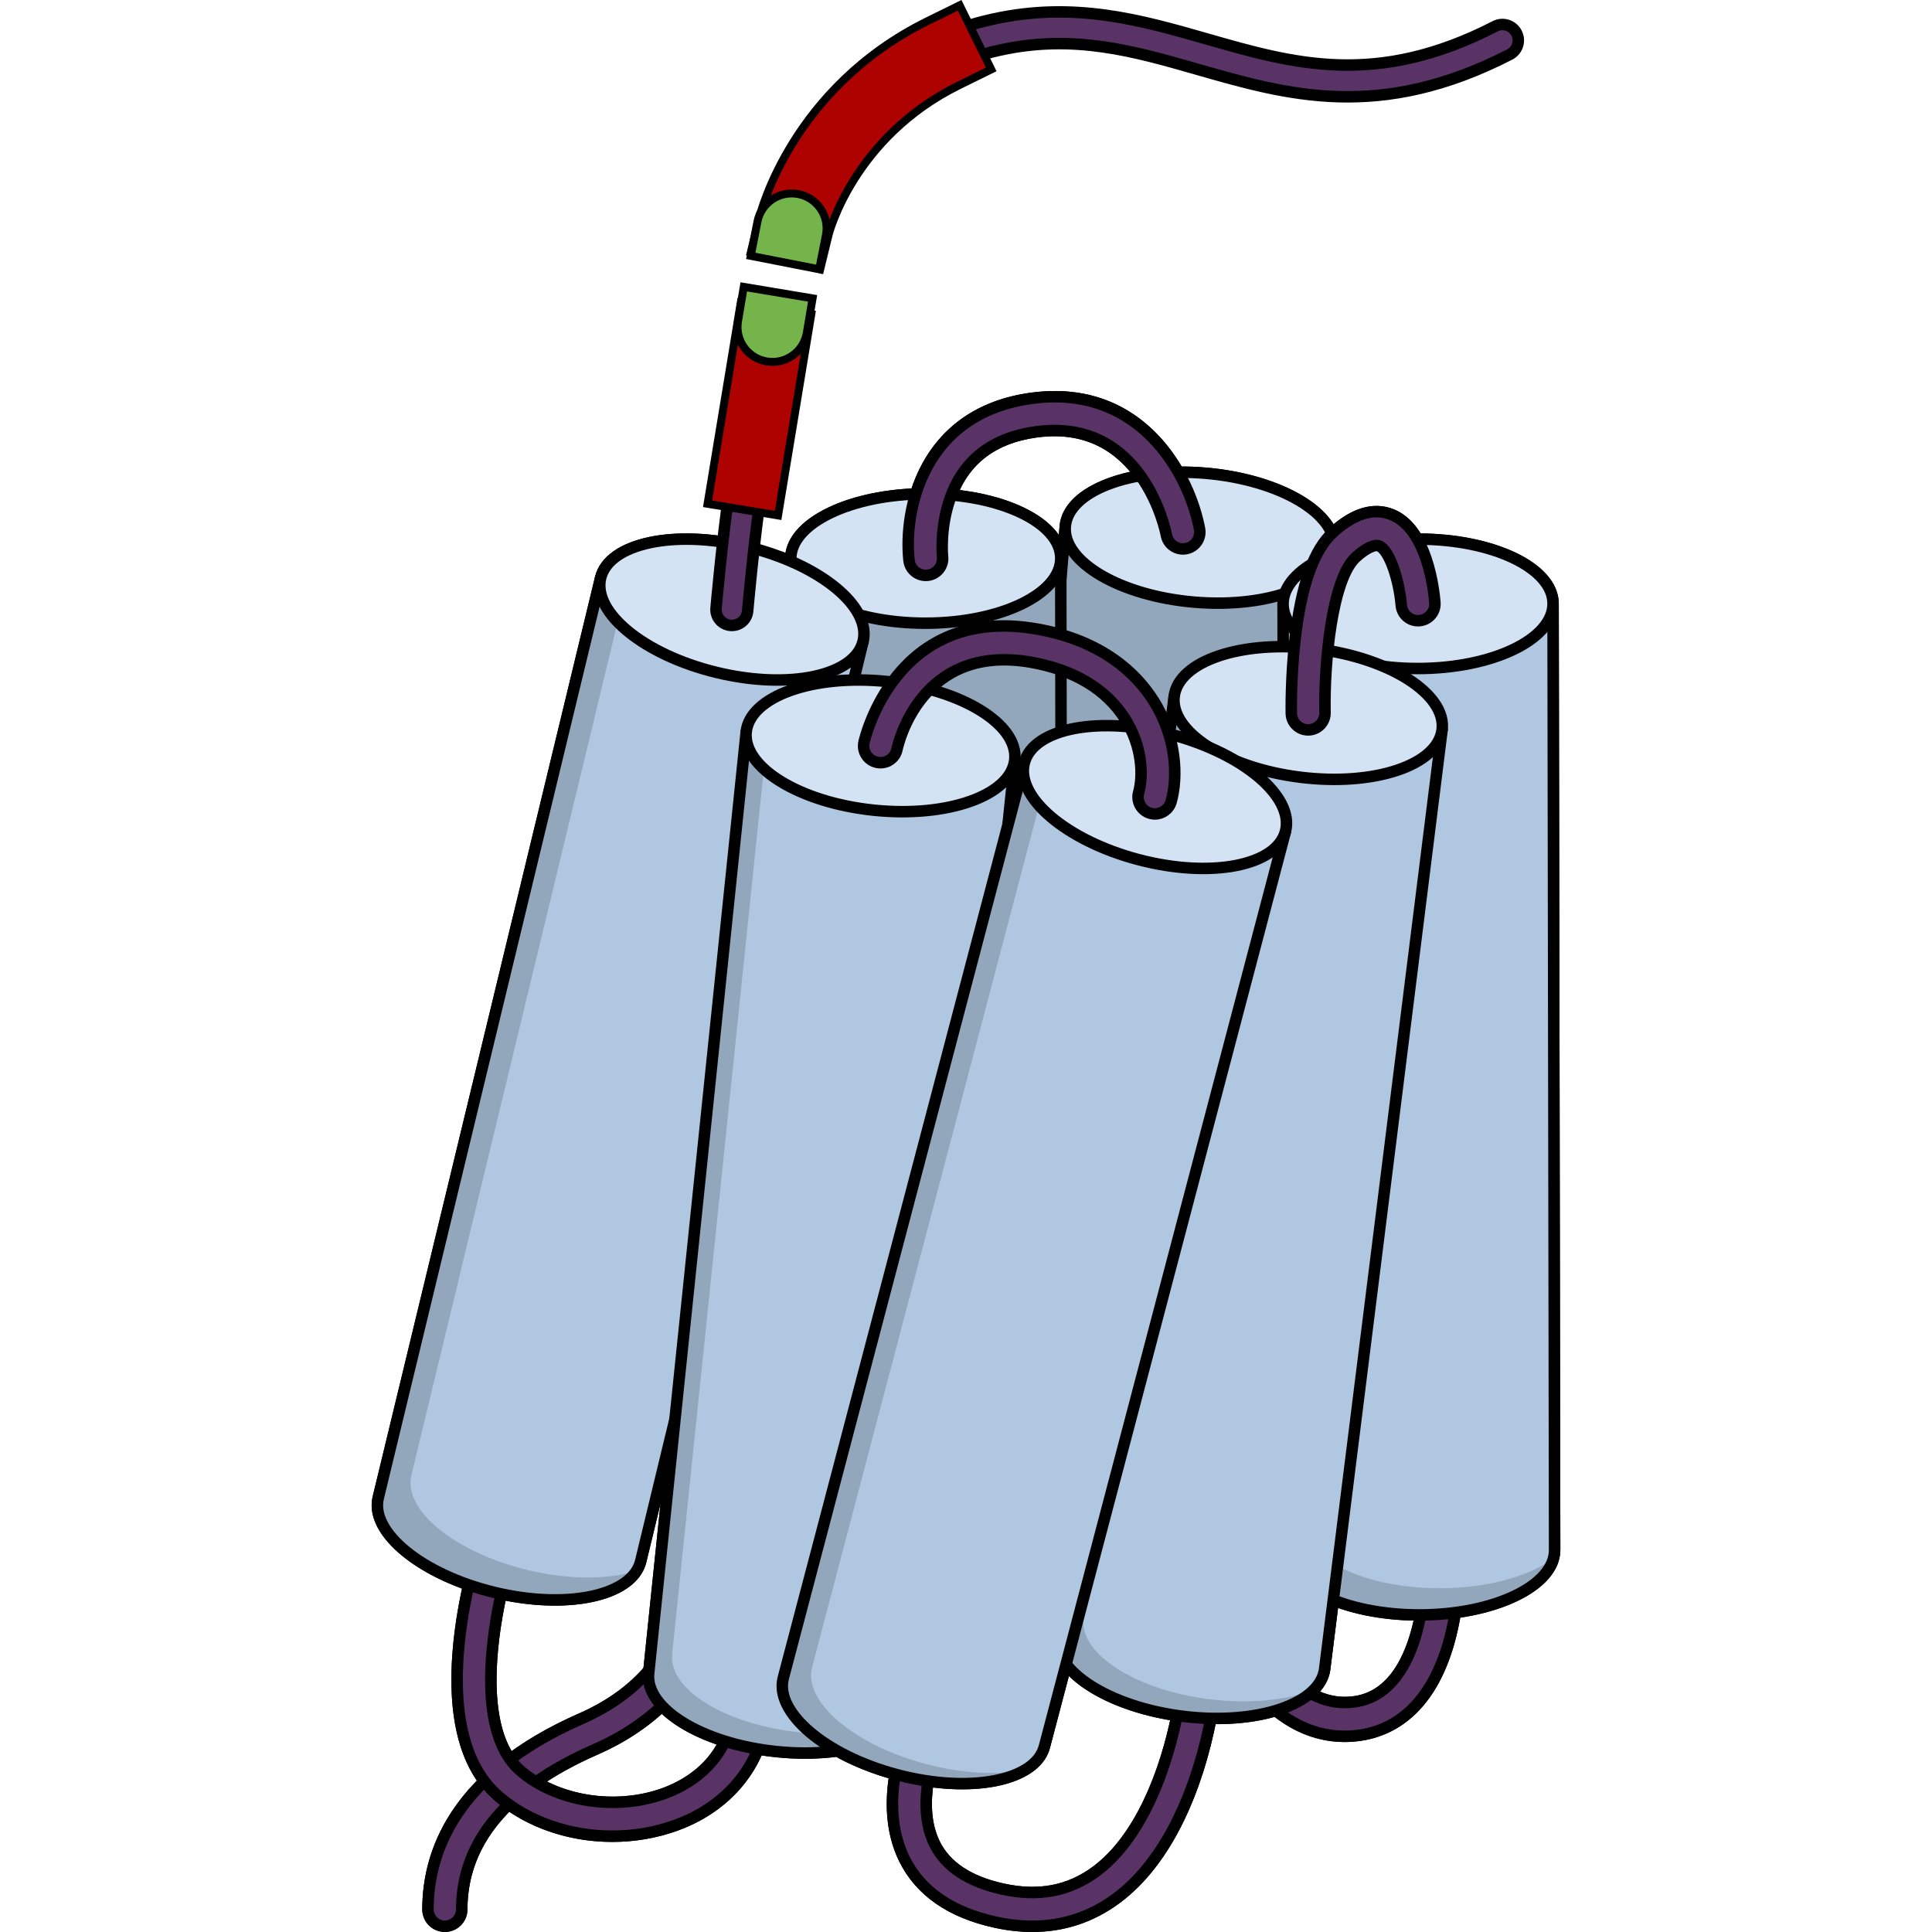 <?xml version="1.0" encoding="utf-8"?>
<!-- Created by: Science Figures, www.sciencefigures.org, Generator: Science Figures Editor -->
<svg version="1.1" id="Layer_1" xmlns="http://www.w3.org/2000/svg" xmlns:xlink="http://www.w3.org/1999/xlink" 
	 width="800px" height="800px" viewBox="0 0 149.76 243.402" enable-background="new 0 0 149.76 243.402"
	 xml:space="preserve">
<g>
	<path fill="#5A3366" d="M53.651,30.482c-0.122,0-0.246-0.011-0.37-0.035c-1.086-0.203-1.801-1.249-1.598-2.334
		c0.039-0.207,4.135-20.748,26.598-25.703c10.301-2.272,18.753,0.15,26.925,2.494c10.975,3.148,21.34,6.122,36.342-1.595
		c0.983-0.505,2.188-0.119,2.693,0.864c0.506,0.982,0.118,2.188-0.863,2.693c-16.411,8.437-28.033,5.105-39.274,1.882
		c-8.048-2.308-15.646-4.489-24.961-2.433C59.233,10.709,55.649,28.67,55.615,28.85C55.435,29.812,54.596,30.482,53.651,30.482z"/>
	
		<path fill="none" stroke="#000000" stroke-width="1.446" stroke-linecap="round" stroke-linejoin="round" stroke-miterlimit="10" d="
		M53.651,30.482c-0.122,0-0.246-0.011-0.37-0.035c-1.086-0.203-1.801-1.249-1.598-2.334c0.039-0.207,4.135-20.748,26.598-25.703
		c10.301-2.272,18.753,0.15,26.925,2.494c10.975,3.148,21.34,6.122,36.342-1.595c0.983-0.505,2.188-0.119,2.693,0.864
		c0.506,0.982,0.118,2.188-0.863,2.693c-16.411,8.437-28.033,5.105-39.274,1.882c-8.048-2.308-15.646-4.489-24.961-2.433
		C59.233,10.709,55.649,28.67,55.615,28.85C55.435,29.812,54.596,30.482,53.651,30.482z"/>
	<path fill="#AD0200" stroke="#000000" stroke-miterlimit="10" d="M56.512,33.928l-8.743-2.132l1.065-4.372
		c0.162-0.665,4.165-16.372,21.209-24.766l4.037-1.988l3.977,8.074l-4.037,1.988c-13.314,6.557-16.412,18.702-16.441,18.824
		L56.512,33.928z"/>
	<g>
		
			<path fill="none" stroke="#000000" stroke-width="1.446" stroke-linecap="round" stroke-linejoin="round" stroke-miterlimit="10" d="
			M47.49,68.925c-0.065-0.016-0.128-0.033-0.192-0.049c-9.129-2.207-17.388-0.45-18.445,3.925L0.835,188.694
			c-0.929,3.839,3.999,8.418,11.391,10.973c-1.57,7.009-2.959,18.201,1.977,24.744c-5.63,5.511-7.104,11.447-7.104,16.14
			c0,1.175,0.951,2.126,2.126,2.126s2.126-0.951,2.126-2.126c0-5.018,1.984-9.441,5.917-13.232c3.65,2.622,8.32,4.014,13.06,4.014
			c2.674,0,5.369-0.443,7.913-1.355c4.976-1.784,8.639-5.203,10.45-9.625c0.746,0.127,1.508,0.233,2.288,0.314
			c2.734,0.283,5.346,0.238,7.689-0.077c2.092,1.175,4.565,2.186,7.28,2.924c-0.54,3.193-0.582,7.13,1.169,10.677
			c1.999,4.049,5.852,6.726,11.45,7.958c1.606,0.354,3.164,0.529,4.669,0.529c3.885,0,7.431-1.172,10.583-3.508
			c6.506-4.82,10.238-14.003,11.917-22.683c3.062,0.07,5.87-0.286,8.178-0.983c2.663,2.144,5.587,3.243,8.66,3.243
			c0.647,0,1.301-0.05,1.962-0.147c5.309-0.79,9.152-4.763,11.111-11.49c0.401-1.374,0.678-2.722,0.876-3.953
			c6.533-0.864,11.492-3.544,12.372-6.831l0,0c0,0,0,0,0-0.002c0.041-0.157,0.075-0.315,0.098-0.475
			c0.004-0.023,0.008-0.046,0.011-0.068c0.022-0.167,0.036-0.337,0.036-0.506L148.84,76.045c-0.008-4.499-7.627-8.137-17.021-8.122
			c-0.023,0-0.047,0.001-0.07,0.001c-0.784-1.37-1.838-2.53-3.256-3.095c-2.246-0.895-4.706-0.161-7.313,2.181
			c-0.072,0.066-0.142,0.139-0.213,0.207c-1.496-3.711-7.96-6.923-15.942-7.597c-1.155-0.097-2.288-0.137-3.389-0.123
			c-3.105-5.466-8.921-10.61-18.495-9.309c-8.793,1.194-12.926,6.645-14.592,12.052c-8.808,0.322-15.753,3.851-15.745,8.152v0.314
			c-0.411-0.178-0.834-0.349-1.264-0.514 M83.716,54.401c6.655-0.905,10.715,2.143,13.132,5.52c-5.39,0.93-9.194,3.307-9.455,6.387
			l-0.571,6.757l-0.005-2.73c-0.007-3.968-5.933-7.263-13.772-7.976C74.799,57.805,78.383,55.125,83.716,54.401z M16.319,200.809
			c7.895,1.703,14.975,0.433,17.066-2.921l0,0c0.001,0,0.001-0.002,0.001-0.002c0.108-0.173,0.2-0.353,0.281-0.538
			c0.014-0.031,0.027-0.063,0.04-0.095c0.076-0.185,0.142-0.373,0.189-0.568l4.321-17.87l-3.277,31.616
			c-1.899,2.205-4.61,4.376-8.501,6.084c-3.605,1.583-6.562,3.313-8.989,5.126C13.951,216.736,14.847,207.538,16.319,200.809z
			 M36.805,225.977c-5.29,1.898-11.566,1.258-16.088-1.473c2.121-1.485,4.598-2.852,7.432-4.095
			c3.573-1.569,6.314-3.476,8.426-5.491c1.667,1.79,4.46,3.364,7.923,4.442C42.629,223.317,39.052,225.171,36.805,225.977z
			 M91.287,235.755c-3.39,2.512-7.253,3.245-11.807,2.243c-4.268-0.939-7.142-2.847-8.544-5.674
			c-1.25-2.522-1.227-5.462-0.823-7.939c5.096,0.739,9.603,0.18,12.263-1.437l0,0c0.002-0.001,0.002-0.001,0.005-0.003
			c0.148-0.09,0.289-0.183,0.426-0.279c0.009-0.007,0.019-0.014,0.029-0.021c0.127-0.092,0.248-0.185,0.364-0.281
			c0.016-0.013,0.031-0.026,0.046-0.04c0.107-0.091,0.209-0.184,0.307-0.279c0.02-0.02,0.041-0.039,0.061-0.06
			c0.089-0.09,0.172-0.181,0.252-0.276c0.023-0.027,0.046-0.053,0.069-0.081c0.072-0.089,0.139-0.179,0.203-0.271
			c0.024-0.033,0.049-0.067,0.072-0.101c0.058-0.089,0.111-0.18,0.162-0.271c0.022-0.039,0.047-0.077,0.066-0.117
			c0.049-0.093,0.091-0.189,0.131-0.286c0.017-0.039,0.035-0.076,0.051-0.116c0.053-0.138,0.099-0.276,0.136-0.418l2.734-10.38
			c2.27,2.973,7.544,5.523,13.973,6.459C99.93,223.663,96.708,231.738,91.287,235.755z M123.909,214.395
			c-0.442,0.066-0.873,0.097-1.295,0.097c-1.602,0-3.056-0.456-4.361-1.182c0.477-0.407,0.869-0.849,1.168-1.318
			c0.018-0.029,0.038-0.058,0.056-0.087c0.043-0.07,0.082-0.142,0.12-0.212c0.026-0.048,0.052-0.096,0.076-0.145
			c0.031-0.063,0.06-0.127,0.088-0.191c0.025-0.061,0.05-0.123,0.073-0.184c0.022-0.056,0.043-0.113,0.062-0.171
			c0.026-0.076,0.046-0.155,0.067-0.231c0.012-0.046,0.026-0.092,0.037-0.138c0.028-0.127,0.053-0.255,0.068-0.384l1.085-8.668
			c2.951,1.174,6.748,1.879,10.889,1.873c0.037,0,0.074-0.002,0.111-0.002C131.295,207.954,129.169,213.613,123.909,214.395z"/>
		<path fill="#5A3366" d="M9.225,242.676c-1.175,0-2.126-0.951-2.126-2.126c0-7.091,3.356-17.018,19.341-24.035
			c13.064-5.736,12.905-16.662,12.902-16.772c-0.034-1.173,0.89-2.151,2.064-2.185c1.177-0.035,2.153,0.89,2.186,2.063
			c0.016,0.565,0.215,13.911-15.443,20.786c-11.147,4.893-16.799,11.67-16.799,20.142C11.351,241.725,10.4,242.676,9.225,242.676z"
			/>
		
			<path fill="none" stroke="#000000" stroke-width="1.446" stroke-linecap="round" stroke-linejoin="round" stroke-miterlimit="10" d="
			M9.225,242.676c-1.175,0-2.126-0.951-2.126-2.126c0-7.091,3.356-17.018,19.341-24.035c13.064-5.736,12.905-16.662,12.902-16.772
			c-0.034-1.173,0.89-2.151,2.064-2.185c1.177-0.035,2.153,0.89,2.186,2.063c0.016,0.565,0.215,13.911-15.443,20.786
			c-11.147,4.893-16.799,11.67-16.799,20.142C11.351,241.725,10.4,242.676,9.225,242.676z"/>
		<path fill="#5A3366" d="M30.327,231.333c-5.313,0-10.541-1.745-14.339-5.012c-10.187-8.764-2.379-31.942-2.042-32.925
			c0.38-1.11,1.591-1.7,2.699-1.32c1.111,0.381,1.702,1.589,1.322,2.7c-2.034,5.937-5.856,22.601,0.792,28.321
			c4.517,3.885,11.94,5.069,18.045,2.879c2.786-0.999,7.621-3.604,8.703-9.842c0.203-1.157,1.302-1.931,2.459-1.73
			c1.157,0.201,1.932,1.301,1.731,2.457c-1.061,6.107-5.237,10.888-11.457,13.118C35.696,230.891,33.001,231.333,30.327,231.333z"/>
		<path fill="#5A3366" d="M83.234,242.679c-1.505,0-3.063-0.175-4.669-0.529c-5.599-1.232-9.452-3.909-11.45-7.958
			c-3.669-7.434,0.53-16.598,0.711-16.985c0.498-1.064,1.762-1.521,2.826-1.026c1.062,0.496,1.522,1.76,1.027,2.823l0,0
			c-0.035,0.075-3.516,7.73-0.744,13.319c1.402,2.827,4.276,4.735,8.544,5.674c4.555,1.002,8.417,0.269,11.807-2.243
			c7.094-5.258,10.427-17.463,11.127-26.319c0.093-1.169,1.098-2.042,2.287-1.952c1.17,0.095,2.044,1.116,1.951,2.288
			c-0.806,10.212-4.601,23.3-12.834,29.399C90.666,241.507,87.119,242.679,83.234,242.679z"/>
		<path fill="#5A3366" d="M122.572,218.748c-4.491,0-8.663-2.345-12.167-6.866c-2.853-3.685-4.27-7.541-4.329-7.704
			c-0.4-1.103,0.17-2.322,1.274-2.723c1.1-0.4,2.323,0.17,2.723,1.274c0.044,0.121,4.403,11.762,12.54,11.764
			c0.422,0,0.853-0.031,1.295-0.097c8.862-1.316,8.828-16.476,8.827-16.629c-0.009-1.175,0.931-2.135,2.105-2.147
			c1.156-0.011,2.134,0.927,2.147,2.1c0.003,0.188,0.036,4.658-1.343,9.392c-1.959,6.728-5.802,10.7-11.111,11.49
			C123.874,218.698,123.22,218.748,122.572,218.748z"/>
		
			<path fill="none" stroke="#000000" stroke-width="1.446" stroke-linecap="round" stroke-linejoin="round" stroke-miterlimit="10" d="
			M30.327,231.333c-5.313,0-10.541-1.745-14.339-5.012c-10.187-8.764-2.379-31.942-2.042-32.925c0.38-1.11,1.591-1.7,2.699-1.32
			c1.111,0.381,1.702,1.589,1.322,2.7c-2.034,5.937-5.856,22.601,0.792,28.321c4.517,3.885,11.94,5.069,18.045,2.879
			c2.786-0.999,7.621-3.604,8.703-9.842c0.203-1.157,1.302-1.931,2.459-1.73c1.157,0.201,1.932,1.301,1.731,2.457
			c-1.061,6.107-5.237,10.888-11.457,13.118C35.696,230.891,33.001,231.333,30.327,231.333z"/>
		
			<path fill="none" stroke="#000000" stroke-width="1.446" stroke-linecap="round" stroke-linejoin="round" stroke-miterlimit="10" d="
			M83.234,242.679c-1.505,0-3.063-0.175-4.669-0.529c-5.599-1.232-9.452-3.909-11.45-7.958c-3.669-7.434,0.53-16.598,0.711-16.985
			c0.498-1.064,1.762-1.521,2.826-1.026c1.062,0.496,1.522,1.76,1.027,2.823l0,0c-0.035,0.075-3.516,7.73-0.744,13.319
			c1.402,2.827,4.276,4.735,8.544,5.674c4.555,1.002,8.417,0.269,11.807-2.243c7.094-5.258,10.427-17.463,11.127-26.319
			c0.093-1.169,1.098-2.042,2.287-1.952c1.17,0.095,2.044,1.116,1.951,2.288c-0.806,10.212-4.601,23.3-12.834,29.399
			C90.666,241.507,87.119,242.679,83.234,242.679z"/>
		
			<path fill="none" stroke="#000000" stroke-width="1.446" stroke-linecap="round" stroke-linejoin="round" stroke-miterlimit="10" d="
			M122.572,218.748c-4.491,0-8.663-2.345-12.167-6.866c-2.853-3.685-4.27-7.541-4.329-7.704c-0.4-1.103,0.17-2.322,1.274-2.723
			c1.1-0.4,2.323,0.17,2.723,1.274c0.044,0.121,4.403,11.762,12.54,11.764c0.422,0,0.853-0.031,1.295-0.097
			c8.862-1.316,8.828-16.476,8.827-16.629c-0.009-1.175,0.931-2.135,2.105-2.147c1.156-0.011,2.134,0.927,2.147,2.1
			c0.003,0.188,0.036,4.658-1.343,9.392c-1.959,6.728-5.802,10.7-11.111,11.49C123.874,218.698,123.22,218.748,122.572,218.748z"/>
		<g>
			<path fill="#92A6BC" d="M87.392,66.308L77.348,185.115c-0.379,4.484,6.901,8.761,16.259,9.553
				c9.359,0.791,17.254-2.203,17.634-6.687l10.046-118.808L87.392,66.308z"/>
			
				<path fill="none" stroke="#000000" stroke-width="1.446" stroke-linecap="round" stroke-linejoin="round" stroke-miterlimit="10" d="
				M87.392,66.308L77.348,185.115c-0.379,4.484,6.901,8.761,16.259,9.553c9.359,0.791,17.254-2.203,17.634-6.687l10.046-118.808
				L87.392,66.308z"/>
			<path fill="#D3E3F4" d="M121.285,69.173c-0.38,4.485-8.274,7.478-17.634,6.688c-9.359-0.792-16.638-5.069-16.259-9.553
				c0.38-4.485,8.274-7.478,17.634-6.687C114.385,60.412,121.664,64.689,121.285,69.173z"/>
			
				<path fill="none" stroke="#000000" stroke-width="1.446" stroke-linecap="round" stroke-linejoin="round" stroke-miterlimit="10" d="
				M121.285,69.173c-0.38,4.485-8.274,7.478-17.634,6.688c-9.359-0.792-16.638-5.069-16.259-9.553
				c0.38-4.485,8.274-7.478,17.634-6.687C114.385,60.412,121.664,64.689,121.285,69.173z"/>
		</g>
		<g>
			<path fill="#92A6BC" d="M52.805,70.392l0.196,119.23c0.008,4.5,7.628,8.136,17.019,8.123c9.392-0.017,17-3.678,16.994-8.178
				L86.817,70.335L52.805,70.392z"/>
			
				<path fill="none" stroke="#000000" stroke-width="1.446" stroke-linecap="round" stroke-linejoin="round" stroke-miterlimit="10" d="
				M52.805,70.392l0.196,119.23c0.008,4.5,7.628,8.136,17.019,8.123c9.392-0.017,17-3.678,16.994-8.178L86.817,70.335L52.805,70.392
				z"/>
			<path fill="#D3E3F4" d="M86.817,70.335c0.008,4.5-7.601,8.161-16.994,8.177c-9.392,0.015-17.012-3.621-17.018-8.121
				c-0.008-4.502,7.601-8.162,16.993-8.178C79.19,62.198,86.81,65.835,86.817,70.335z"/>
			
				<path fill="none" stroke="#000000" stroke-width="1.446" stroke-linecap="round" stroke-linejoin="round" stroke-miterlimit="10" d="
				M86.817,70.335c0.008,4.5-7.601,8.161-16.994,8.177c-9.392,0.015-17.012-3.621-17.018-8.121
				c-0.008-4.502,7.601-8.162,16.993-8.178C79.19,62.198,86.81,65.835,86.817,70.335z"/>
		</g>
		<g>
			<path fill="#92A6BC" d="M28.853,72.802L0.835,188.694c-1.058,4.374,5.486,9.71,14.615,11.918
				c9.129,2.207,17.387,0.449,18.446-3.926L61.914,80.793L28.853,72.802z"/>
			<path fill="#B0C7E1" d="M32.144,73.597L5,185.872c-1.057,4.374,5.486,9.71,14.615,11.918c5.296,1.28,10.295,1.224,13.77,0.099
				c0.234-0.375,0.407-0.776,0.511-1.203L61.914,80.793L32.144,73.597z"/>
			
				<path fill="none" stroke="#000000" stroke-width="1.446" stroke-linecap="round" stroke-linejoin="round" stroke-miterlimit="10" d="
				M28.853,72.802L0.835,188.694c-1.058,4.374,5.486,9.71,14.615,11.918c9.129,2.207,17.387,0.449,18.446-3.926L61.914,80.793
				L28.853,72.802z"/>
			<path fill="#D3E3F4" d="M61.914,80.793c-1.057,4.374-9.316,6.133-18.445,3.925c-9.13-2.208-15.674-7.543-14.616-11.917
				c1.057-4.375,9.316-6.132,18.445-3.925C56.428,71.085,62.971,76.419,61.914,80.793z"/>
			
				<path fill="none" stroke="#000000" stroke-width="1.446" stroke-linecap="round" stroke-linejoin="round" stroke-miterlimit="10" d="
				M61.914,80.793c-1.057,4.374-9.316,6.133-18.445,3.925c-9.13-2.208-15.674-7.543-14.616-11.917
				c1.057-4.375,9.316-6.132,18.445-3.925C56.428,71.085,62.971,76.419,61.914,80.793z"/>
		</g>
		<g>
			<path fill="#92A6BC" d="M47.189,92.213L34.902,210.81c-0.464,4.476,6.734,8.889,16.077,9.858
				c9.342,0.967,17.291-1.877,17.755-6.353L81.022,95.718L47.189,92.213z"/>
			<path fill="#B0C7E1" d="M49.866,92.49L37.857,208.392c-0.465,4.476,6.734,8.889,16.076,9.857
				c5.626,0.583,10.742-0.217,14.028-1.922c0.431-0.623,0.698-1.297,0.772-2.012L81.022,95.718L49.866,92.49z"/>
			
				<path fill="none" stroke="#000000" stroke-width="1.446" stroke-linecap="round" stroke-linejoin="round" stroke-miterlimit="10" d="
				M47.189,92.213L34.902,210.81c-0.464,4.476,6.734,8.889,16.077,9.858c9.342,0.967,17.291-1.877,17.755-6.353L81.022,95.718
				L47.189,92.213z"/>
			<path fill="#D3E3F4" d="M81.022,95.718c-0.463,4.476-8.414,7.32-17.756,6.354c-9.342-0.97-16.539-5.383-16.077-9.858
				c0.465-4.477,8.414-7.322,17.757-6.352C74.288,86.828,81.486,91.242,81.022,95.718z"/>
			
				<path fill="none" stroke="#000000" stroke-width="1.446" stroke-linecap="round" stroke-linejoin="round" stroke-miterlimit="10" d="
				M81.022,95.718c-0.463,4.476-8.414,7.32-17.756,6.354c-9.342-0.97-16.539-5.383-16.077-9.858
				c0.465-4.477,8.414-7.322,17.757-6.352C74.288,86.828,81.486,91.242,81.022,95.718z"/>
		</g>
		<g>
			<path fill="#92A6BC" d="M114.827,76.101l0.197,119.23c0.008,4.502,7.628,8.137,17.018,8.123
				c9.393-0.015,17.001-3.678,16.994-8.178L148.84,76.045L114.827,76.101z"/>
			<path fill="#B0C7E1" d="M117.385,76.097l0.192,115.877c0.007,4.499,7.628,8.135,17.019,8.12
				c6.005-0.01,11.274-1.511,14.297-3.767c0.092-0.344,0.145-0.695,0.144-1.051L148.84,76.045L117.385,76.097z"/>
			
				<path fill="none" stroke="#000000" stroke-width="1.446" stroke-linecap="round" stroke-linejoin="round" stroke-miterlimit="10" d="
				M114.827,76.101l0.197,119.23c0.008,4.502,7.628,8.137,17.018,8.123c9.393-0.015,17.001-3.678,16.994-8.178L148.84,76.045
				L114.827,76.101z"/>
			<path fill="#D3E3F4" d="M148.84,76.045c0.007,4.5-7.601,8.162-16.994,8.177c-9.392,0.015-17.013-3.621-17.019-8.121
				c-0.008-4.501,7.601-8.161,16.992-8.178C141.213,67.908,148.832,71.545,148.84,76.045z"/>
			
				<path fill="none" stroke="#000000" stroke-width="1.446" stroke-linecap="round" stroke-linejoin="round" stroke-miterlimit="10" d="
				M148.84,76.045c0.007,4.5-7.601,8.162-16.994,8.177c-9.392,0.015-17.013-3.621-17.019-8.121
				c-0.008-4.501,7.601-8.161,16.992-8.178C141.213,67.908,148.832,71.545,148.84,76.045z"/>
		</g>
		<g>
			<path fill="#92A6BC" d="M101.111,87.719l-14.792,118.31c-0.559,4.466,6.544,9.03,15.863,10.196
				c9.32,1.166,17.328-1.511,17.886-5.976l14.792-118.31L101.111,87.719z"/>
			<path fill="#B0C7E1" d="M104.154,88.1L89.678,203.88c-0.558,4.464,6.544,9.03,15.863,10.196c5.157,0.644,9.91,0.113,13.223-1.248
				c0.729-0.767,1.187-1.632,1.304-2.579l14.792-118.31L104.154,88.1z"/>
			
				<path fill="none" stroke="#000000" stroke-width="1.446" stroke-linecap="round" stroke-linejoin="round" stroke-miterlimit="10" d="
				M101.111,87.719l-14.792,118.31c-0.559,4.466,6.544,9.03,15.863,10.196c9.32,1.166,17.328-1.511,17.886-5.976l14.792-118.31
				L101.111,87.719z"/>
			<path fill="#D3E3F4" d="M134.861,91.939c-0.558,4.466-8.567,7.142-17.887,5.977c-9.319-1.166-16.421-5.732-15.863-10.196
				c0.559-4.466,8.568-7.142,17.887-5.977C128.318,82.909,135.419,87.475,134.861,91.939z"/>
			
				<path fill="none" stroke="#000000" stroke-width="1.446" stroke-linecap="round" stroke-linejoin="round" stroke-miterlimit="10" d="
				M134.861,91.939c-0.558,4.466-8.567,7.142-17.887,5.977c-9.319-1.166-16.421-5.732-15.863-10.196
				c0.559-4.466,8.568-7.142,17.887-5.977C128.318,82.909,135.419,87.475,134.861,91.939z"/>
		</g>
		<g>
			<path fill="#92A6BC" d="M82.233,96.085L51.865,211.384c-1.146,4.351,5.288,9.82,14.369,12.211
				c9.084,2.393,17.376,0.804,18.522-3.548l30.37-115.299L82.233,96.085z"/>
			<path fill="#B0C7E1" d="M85.296,96.891L55.492,210.04c-1.146,4.351,5.288,9.818,14.37,12.211
				c4.668,1.229,9.124,1.406,12.512,0.697c1.232-0.748,2.071-1.723,2.381-2.901l30.37-115.299L85.296,96.891z"/>
			
				<path fill="none" stroke="#000000" stroke-width="1.446" stroke-linecap="round" stroke-linejoin="round" stroke-miterlimit="10" d="
				M82.233,96.085L51.865,211.384c-1.146,4.351,5.288,9.82,14.369,12.211c9.084,2.393,17.376,0.804,18.522-3.548l30.37-115.299
				L82.233,96.085z"/>
			<path fill="#D3E3F4" d="M115.126,104.748c-1.145,4.351-9.438,5.941-18.521,3.549c-9.082-2.394-15.515-7.862-14.371-12.212
				c1.148-4.352,9.44-5.942,18.523-3.549C109.839,94.929,116.272,100.396,115.126,104.748z"/>
			
				<path fill="none" stroke="#000000" stroke-width="1.446" stroke-linecap="round" stroke-linejoin="round" stroke-miterlimit="10" d="
				M115.126,104.748c-1.145,4.351-9.438,5.941-18.521,3.549c-9.082-2.394-15.515-7.862-14.371-12.212
				c1.148-4.352,9.44-5.942,18.523-3.549C109.839,94.929,116.272,100.396,115.126,104.748z"/>
		</g>
		<path fill="#5A3366" d="M98.681,102.543c-0.188,0-0.379-0.025-0.569-0.077c-1.132-0.314-1.794-1.486-1.481-2.617
			c0.585-2.109,0.483-5.811-1.723-9.304c-2.342-3.706-6.437-6.166-11.846-7.115c-13.91-2.44-16.76,10.421-16.874,10.97
			c-0.239,1.149-1.367,1.887-2.516,1.647c-1.149-0.24-1.886-1.365-1.646-2.514c0.037-0.176,3.839-17.434,21.771-14.29
			c8.366,1.467,12.614,5.721,14.705,9.031c2.946,4.661,3.081,9.622,2.227,12.709C100.468,101.925,99.612,102.543,98.681,102.543z"/>
		<path fill="#5A3366" d="M117.985,91.955c-1.154,0-2.102-0.924-2.124-2.084c-0.003-0.177-0.079-4.395,0.466-9.233
			c0.781-6.939,2.369-11.397,4.854-13.628c2.607-2.342,5.066-3.077,7.313-2.181c4.492,1.791,5.336,9.538,5.459,11.074
			c0.094,1.17-0.779,2.195-1.949,2.291c-1.179,0.094-2.195-0.78-2.289-1.95c-0.257-3.105-1.469-6.938-2.797-7.466
			c-0.583-0.233-1.665,0.291-2.896,1.396c-3.075,2.763-4.031,13.496-3.911,19.613c0.023,1.174-0.909,2.145-2.083,2.168
			C118.014,91.955,117.999,91.955,117.985,91.955z"/>
		<path fill="#5A3366" d="M69.809,72.489c-1.072,0-1.994-0.807-2.11-1.898c-0.677-6.239,1.681-18.534,15.444-20.404
			c13.975-1.899,19.947,9.934,21.161,16.454c0.215,1.155-0.547,2.265-1.701,2.48c-1.154,0.215-2.262-0.545-2.478-1.697
			c-0.118-0.618-2.996-14.848-16.408-13.024c-5.51,0.749-9.158,3.578-10.844,8.411c-1.313,3.761-0.95,7.288-0.947,7.324
			c0.127,1.167-0.717,2.215-1.884,2.342C69.963,72.485,69.885,72.489,69.809,72.489z"/>
		
			<path fill="none" stroke="#000000" stroke-width="1.446" stroke-linecap="round" stroke-linejoin="round" stroke-miterlimit="10" d="
			M98.681,102.543c-0.188,0-0.379-0.025-0.569-0.077c-1.132-0.314-1.794-1.486-1.481-2.617c0.585-2.109,0.483-5.811-1.723-9.304
			c-2.342-3.706-6.437-6.166-11.846-7.115c-13.91-2.44-16.76,10.421-16.874,10.97c-0.239,1.149-1.367,1.887-2.516,1.647
			c-1.149-0.24-1.886-1.365-1.646-2.514c0.037-0.176,3.839-17.434,21.771-14.29c8.366,1.467,12.614,5.721,14.705,9.031
			c2.946,4.661,3.081,9.622,2.227,12.709C100.468,101.925,99.612,102.543,98.681,102.543z"/>
		
			<path fill="none" stroke="#000000" stroke-width="1.446" stroke-linecap="round" stroke-linejoin="round" stroke-miterlimit="10" d="
			M117.985,91.955c-1.154,0-2.102-0.924-2.124-2.084c-0.003-0.177-0.079-4.395,0.466-9.233c0.781-6.939,2.369-11.397,4.854-13.628
			c2.607-2.342,5.066-3.077,7.313-2.181c4.492,1.791,5.336,9.538,5.459,11.074c0.094,1.17-0.779,2.195-1.949,2.291
			c-1.179,0.094-2.195-0.78-2.289-1.95c-0.257-3.105-1.469-6.938-2.797-7.466c-0.583-0.233-1.665,0.291-2.896,1.396
			c-3.075,2.763-4.031,13.496-3.911,19.613c0.023,1.174-0.909,2.145-2.083,2.168C118.014,91.955,117.999,91.955,117.985,91.955z"/>
		
			<path fill="none" stroke="#000000" stroke-width="1.446" stroke-linecap="round" stroke-linejoin="round" stroke-miterlimit="10" d="
			M69.809,72.489c-1.072,0-1.994-0.807-2.11-1.898c-0.677-6.239,1.681-18.534,15.444-20.404
			c13.975-1.899,19.947,9.934,21.161,16.454c0.215,1.155-0.547,2.265-1.701,2.48c-1.154,0.215-2.262-0.545-2.478-1.697
			c-0.118-0.618-2.996-14.848-16.408-13.024c-5.51,0.749-9.158,3.578-10.844,8.411c-1.313,3.761-0.95,7.288-0.947,7.324
			c0.127,1.167-0.717,2.215-1.884,2.342C69.963,72.485,69.885,72.489,69.809,72.489z"/>
	</g>
	<path fill="#5A3366" d="M45.385,78.797c-0.058,0-0.115-0.002-0.174-0.008c-1.1-0.094-1.915-1.063-1.82-2.164
		c0.007-0.083,0.733-8.476,1.798-15.715c1.06-7.207,2.755-16.917,2.772-17.014c0.19-1.087,1.226-1.814,2.314-1.626
		c1.088,0.19,1.815,1.227,1.625,2.314c-0.017,0.097-1.702,9.754-2.755,16.908c-1.046,7.121-1.763,15.394-1.771,15.477
		C47.287,78.011,46.413,78.797,45.385,78.797z"/>
	
		<path fill="none" stroke="#000000" stroke-width="1.446" stroke-linecap="round" stroke-linejoin="round" stroke-miterlimit="10" d="
		M45.385,78.797c-0.058,0-0.115-0.002-0.174-0.008c-1.1-0.094-1.915-1.063-1.82-2.164c0.007-0.083,0.733-8.476,1.798-15.715
		c1.06-7.207,2.755-16.917,2.772-17.014c0.19-1.087,1.226-1.814,2.314-1.626c1.088,0.19,1.815,1.227,1.625,2.314
		c-0.017,0.097-1.702,9.754-2.755,16.908c-1.046,7.121-1.763,15.394-1.771,15.477C47.287,78.011,46.413,78.797,45.385,78.797z"/>
	
		<rect x="35.982" y="47.031" transform="matrix(0.163 -0.987 0.987 0.163 -9.964 91.318)" fill="#AD0200" stroke="#000000" stroke-miterlimit="10" width="25.7" height="9"/>
	<path fill="#75B34B" stroke="#000000" stroke-miterlimit="10" d="M46.157,40.477c-0.399,2.395,1.218,4.66,3.613,5.059
		s4.66-1.218,5.059-3.613l0.723-4.336l-8.672-1.447L46.157,40.477z"/>
	<path fill="#75B34B" stroke="#000000" stroke-miterlimit="10" d="M57.235,29.611c0.467-2.383-1.086-4.692-3.469-5.159
		c-2.383-0.467-4.692,1.086-5.159,3.469l-0.845,4.314l8.628,1.69L57.235,29.611z"/>
</g>
</svg>